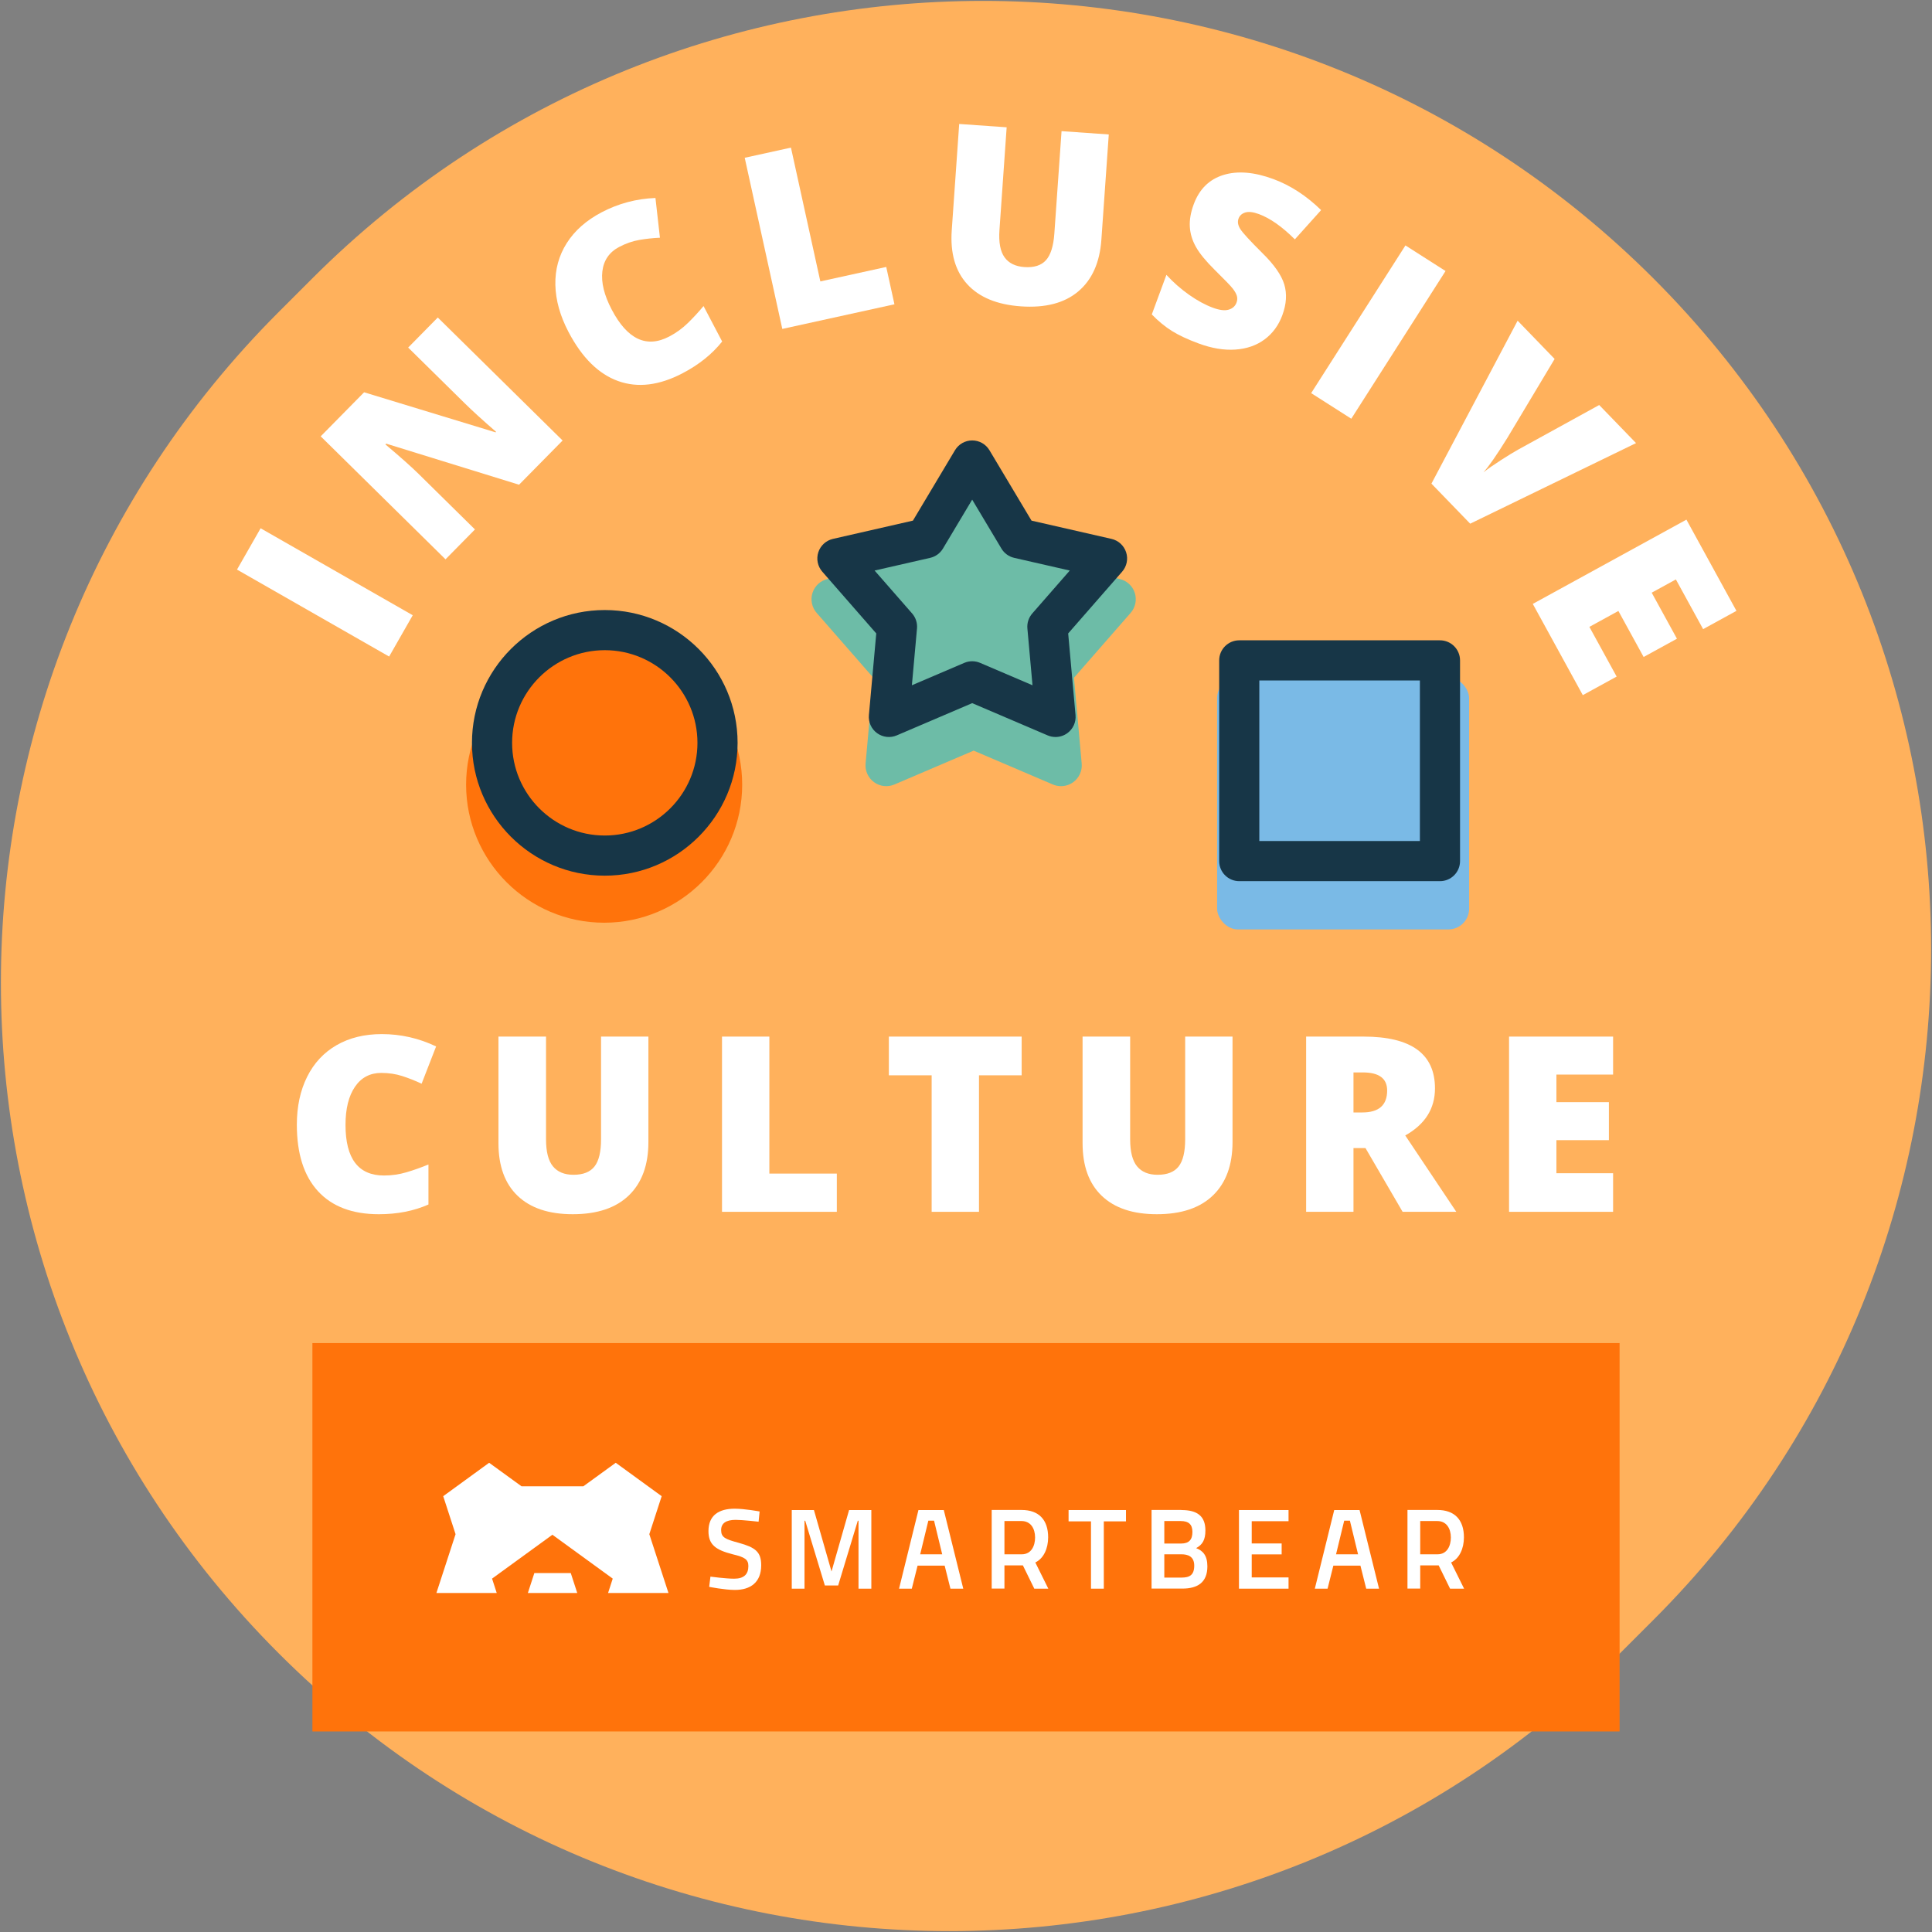 <?xml version="1.0" encoding="UTF-8"?>
<svg id="Layer_1" xmlns="http://www.w3.org/2000/svg" version="1.1" viewBox="0 0 244 244">
  <rect x="0" y="0" width="244" height="244" fill="#808080" stroke="none"/>
  <!-- Generator: Adobe Illustrator 29.3.1, SVG Export Plug-In . SVG Version: 2.1.0 Build 151)  -->
  <defs>
    <style>
      .st0 {
        fill: #ff730b;
      }

      .st1 {
        fill: #fff;
      }

      .st2 {
        fill: #173647;
      }

      .st3 {
        fill: #7abae6;
      }

      .st4 {
        fill: #ffb15c;
      }

      .st5 {
        fill: #6dbca7;
      }
    </style>
  </defs>
  <path class="st4" d="M208.821,204.579l-4.224,4.224c-46.778,46.778-122.621,46.778-169.399,0h0c-46.778-46.778-46.778-122.621,0-169.399l4.231-4.231c46.745-46.745,122.654-46.745,169.399,0h0c46.745,46.745,46.745,122.654,0,169.399l-.007.007Z"/>
  <g>
    <path class="st0" d="M76.299,81.666c-9.613,0-17.433,7.819-17.433,17.433s7.821,17.434,17.433,17.434,17.434-7.821,17.434-17.434-7.821-17.433-17.434-17.433Z"/>
    <path class="st5" d="M143.312,74.866c-.285-.877-1.01-1.54-1.909-1.745l-10.608-2.422-5.58-9.34c-.474-.792-1.328-1.277-2.251-1.277s-1.777.485-2.251,1.277l-5.58,9.34-10.608,2.422c-.899.205-1.624.868-1.909,1.745-.285.878-.087,1.841.519,2.536l7.159,8.192-.976,10.836c-.083.918.323,1.814,1.07,2.356.746.544,1.722.654,2.571.29l10.005-4.276,10.005,4.276c.331.142.681.211,1.03.211.545,0,1.086-.17,1.541-.501.747-.542,1.153-1.437,1.07-2.356l-.976-10.836,7.159-8.192c.607-.695.804-1.658.519-2.536Z"/>
    <rect class="st3" x="153.713" y="85.554" width="31.828" height="31.828" rx="2.622" ry="2.622"/>
  </g>
  <g>
    <rect class="st0" x="39.455" y="169.622" width="165.09" height="49.05"/>
    <path class="st1" d="M95.785,192.179s-2.03-.23-2.87-.23c-1.22,0-1.84.43-1.84,1.29,0,.93.52,1.15,2.22,1.61,2.09.58,2.84,1.13,2.84,2.83,0,2.17-1.36,3.12-3.32,3.12-1.29,0-3.25-.39-3.25-.39l.16-1.29s1.96.26,2.99.26c1.23,0,1.8-.55,1.8-1.59,0-.84-.45-1.13-1.97-1.49-2.15-.55-3.07-1.2-3.07-2.93,0-2,1.32-2.83,3.31-2.83,1.26,0,3.15.35,3.15.35l-.13,1.3-.02-.01h0Z"/>
    <path class="st1" d="M99.995,190.709h2.8l2.22,7.76,2.22-7.76h2.81v9.93h-1.62v-8.58h-.09l-2.48,8.18h-1.68l-2.48-8.18h-.09v8.58h-1.61v-9.93h0Z"/>
    <path class="st1" d="M134.955,190.709h7.25v1.43h-2.8v8.5h-1.62v-8.5h-2.83v-1.43Z"/>
    <path class="st1" d="M149.205,190.709c1.97,0,3.03.74,3.03,2.58,0,1.2-.38,1.8-1.17,2.23.86.33,1.42.94,1.42,2.3,0,2.03-1.23,2.81-3.16,2.81h-3.89v-9.93h3.77v.01ZM147.045,192.099v2.84h2.13c.99,0,1.42-.49,1.42-1.46s-.49-1.38-1.48-1.38h-2.07ZM147.045,196.299v2.94h2.19c1,0,1.59-.32,1.59-1.51s-.84-1.43-1.62-1.43h-2.16Z"/>
    <path class="st1" d="M156.475,190.709h6.26v1.41h-4.65v2.81h3.78v1.38h-3.78v2.91h4.65v1.42h-6.26v-9.93h0Z"/>
    <path class="st1" d="M168.505,190.709h3.2l2.46,9.93h-1.62l-.73-2.91h-3.42l-.73,2.91h-1.61l2.45-9.93h0ZM168.725,196.299h2.79l-1.03-4.25h-.72l-1.03,4.25h-.01Z"/>
    <path class="st1" d="M179.365,197.689v2.94h-1.61v-9.93h3.77c2.19,0,3.36,1.25,3.36,3.46,0,1.41-.57,2.67-1.62,3.17l1.64,3.31h-1.77l-1.44-2.94h-2.33v-.01h0ZM181.525,192.099h-2.16v4.2h2.19c1.22,0,1.68-1.09,1.68-2.12,0-1.13-.55-2.08-1.71-2.08h0Z"/>
    <path class="st1" d="M115.995,190.709h3.2l2.46,9.93h-1.62l-.73-2.91h-3.42l-.73,2.91h-1.61l2.45-9.93h0ZM116.205,196.299h2.79l-1.03-4.25h-.72l-1.03,4.25h-.01Z"/>
    <path class="st1" d="M126.855,197.689v2.94h-1.61v-9.93h3.77c2.19,0,3.36,1.25,3.36,3.46,0,1.41-.57,2.67-1.62,3.17l1.64,3.31h-1.77l-1.44-2.94h-2.33v-.01h0ZM129.015,192.099h-2.16v4.2h2.19c1.22,0,1.68-1.09,1.68-2.12,0-1.13-.55-2.08-1.71-2.08h0Z"/>
    <path class="st1" d="M72.085,198.669h-4.6l-.82,2.52h6.24l-.82-2.52h0ZM84.425,201.189l-2.42-7.43,1.56-4.8-5.8-4.22-4.09,2.97h-7.81l-4.09-2.97-5.8,4.22,1.56,4.8-2.42,7.43h7.62l-.59-1.82,7.62-5.54,7.62,5.54-.59,1.82s7.63,0,7.63,0Z"/>
  </g>
  <g>
    <g>
      <path class="st1" d="M49.145,82.918l-19.213-10.982,2.982-5.218,19.212,10.983-2.981,5.217Z"/>
      <path class="st1" d="M71.056,55.632l-5.503,5.585-16.779-5.186-.096.097c1.881,1.585,3.282,2.83,4.201,3.736l7.105,7.002-3.718,3.773-15.763-15.532,5.481-5.563,16.606,5.059.063-.064c-1.688-1.465-3.014-2.672-3.976-3.621l-7.127-7.022,3.739-3.796,15.764,15.533h.003Z"/>
      <path class="st1" d="M78.209,31.181c-1.259.661-1.971,1.693-2.135,3.096s.23,3.011,1.183,4.824c1.98,3.771,4.403,4.902,7.271,3.396.867-.455,1.645-1.018,2.33-1.686.687-.668,1.352-1.387,1.995-2.158l2.351,4.476c-1.255,1.582-2.914,2.915-4.979,3.999-2.955,1.553-5.674,1.887-8.15.999-2.479-.888-4.569-2.952-6.271-6.195-1.065-2.028-1.621-4.011-1.664-5.949s.436-3.696,1.436-5.276c1.001-1.578,2.469-2.878,4.408-3.896,2.117-1.111,4.382-1.714,6.796-1.808l.567,5.02c-.902.041-1.776.135-2.622.282-.846.148-1.684.44-2.515.877h0Z"/>
      <path class="st1" d="M98.799,41.54l-4.745-21.614,5.839-1.283,3.711,16.898,8.323-1.827,1.036,4.716s-14.164,3.11-14.164,3.11Z"/>
      <path class="st1" d="M140.032,16.982l-.934,13.287c-.202,2.89-1.178,5.069-2.926,6.54-1.746,1.471-4.16,2.098-7.24,1.882-3.01-.212-5.269-1.145-6.775-2.798-1.508-1.653-2.16-3.925-1.957-6.813l.941-13.424,5.994.421-.908,12.955c-.11,1.561.103,2.714.637,3.459.534.746,1.37,1.158,2.508,1.238,1.218.085,2.125-.202,2.724-.863.597-.661.952-1.786,1.063-3.378l.908-12.925,5.965.419Z"/>
      <path class="st1" d="M161.957,39.796c-.475,1.288-1.224,2.31-2.244,3.067-1.022.758-2.251,1.187-3.687,1.286-1.434.1-2.98-.156-4.637-.768-1.383-.51-2.506-1.035-3.372-1.575-.865-.539-1.717-1.238-2.551-2.095l1.845-4.998c.866.943,1.821,1.782,2.862,2.517,1.042.733,2.046,1.279,3.012,1.635.832.308,1.497.389,1.991.243s.826-.445.993-.899c.105-.285.119-.562.041-.832-.077-.271-.248-.579-.515-.924-.265-.346-1.021-1.13-2.269-2.354-1.127-1.115-1.923-2.087-2.387-2.913-.463-.828-.721-1.676-.771-2.544-.052-.868.112-1.813.49-2.836.705-1.913,1.951-3.147,3.737-3.703,1.787-.556,3.896-.386,6.33.513,2.148.793,4.156,2.099,6.024,3.917l-3.317,3.697c-1.611-1.606-3.123-2.669-4.534-3.19-.729-.269-1.306-.336-1.731-.203s-.709.39-.848.768c-.151.408-.075.85.228,1.327s1.229,1.486,2.779,3.026c1.493,1.465,2.416,2.787,2.771,3.967s.275,2.471-.243,3.872h.003,0Z"/>
      <path class="st1" d="M165.592,49.649l11.907-18.653,5.065,3.232-11.905,18.654s-5.067-3.233-5.067-3.233Z"/>
      <path class="st1" d="M201.97,51.152l4.653,4.809-20.947,10.177-4.894-5.058,10.885-20.578,4.673,4.831-5.967,9.964c-1.356,2.183-2.364,3.637-3.027,4.36.558-.44,1.291-.953,2.2-1.537.909-.585,1.637-1.029,2.185-1.335,0,0,10.239-5.633,10.239-5.633Z"/>
      <path class="st1" d="M199.899,87.791l-6.317-11.521,19.403-10.642,6.317,11.52-4.207,2.309-3.442-6.278-3.053,1.675,3.188,5.812-4.207,2.308-3.188-5.813-3.664,2.01,3.444,6.277-4.274,2.344h0Z"/>
    </g>
    <g>
      <path class="st1" d="M48.162,135.502c-1.424,0-2.533.582-3.33,1.748-.798,1.165-1.196,2.772-1.196,4.82,0,4.259,1.62,6.389,4.858,6.389.979,0,1.928-.137,2.846-.409.919-.272,1.842-.601,2.771-.983v5.055c-1.847.818-3.936,1.227-6.267,1.227-3.34,0-5.901-.969-7.682-2.906-1.781-1.938-2.672-4.738-2.672-8.4,0-2.291.432-4.305,1.294-6.04.863-1.735,2.104-3.07,3.724-4.004,1.62-.933,3.524-1.399,5.715-1.399,2.391,0,4.677.52,6.856,1.559l-1.831,4.707c-.818-.383-1.635-.706-2.453-.969-.816-.262-1.695-.393-2.633-.393v-.002h0Z"/>
      <path class="st1" d="M81.889,130.915v13.32c0,2.896-.82,5.139-2.46,6.729-1.641,1.589-4.004,2.384-7.092,2.384-3.018,0-5.336-.771-6.955-2.316-1.62-1.543-2.43-3.764-2.43-6.66v-13.456h6.009v12.987c0,1.564.293,2.699.879,3.406.585.706,1.447,1.059,2.588,1.059,1.221,0,2.106-.35,2.656-1.052.55-.701.825-1.849.825-3.443v-12.957h5.98Z"/>
      <path class="st1" d="M91.186,153.045v-22.13h5.979v17.302h8.521v4.828h-14.501.001Z"/>
      <path class="st1" d="M123.641,153.045h-5.979v-17.24h-5.404v-4.89h16.771v4.89h-5.389v17.24h0Z"/>
      <path class="st1" d="M155.66,130.915v13.32c0,2.896-.82,5.139-2.46,6.729-1.641,1.589-4.004,2.384-7.092,2.384-3.018,0-5.336-.771-6.955-2.316-1.62-1.543-2.43-3.764-2.43-6.66v-13.456h6.009v12.987c0,1.564.293,2.699.879,3.406.585.706,1.447,1.059,2.588,1.059,1.221,0,2.106-.35,2.656-1.052.55-.701.825-1.849.825-3.443v-12.957h5.98Z"/>
      <path class="st1" d="M170.936,144.992v8.053h-5.979v-22.13h7.251c6.014,0,9.021,2.18,9.021,6.539,0,2.563-1.252,4.546-3.754,5.948l6.447,9.643h-6.781l-4.691-8.053h-1.514ZM170.936,140.496h1.119c2.09,0,3.134-.923,3.134-2.77,0-1.523-1.024-2.285-3.073-2.285h-1.18v5.055h0Z"/>
      <path class="st1" d="M203.724,153.045h-13.139v-22.13h13.139v4.798h-7.159v3.482h6.629v4.798h-6.629v4.178h7.159v4.874h0Z"/>
    </g>
  </g>
  <g>
    <path class="st2" d="M76.38,110.592c-9.249,0-16.774-7.525-16.774-16.774s7.525-16.774,16.774-16.774,16.774,7.525,16.774,16.774-7.525,16.774-16.774,16.774ZM76.38,82.114c-6.454,0-11.704,5.25-11.704,11.704s5.25,11.704,11.704,11.704,11.704-5.25,11.704-11.704-5.25-11.704-11.704-11.704Z"/>
    <path class="st2" d="M133.304,93.078c-.338,0-.677-.067-.996-.204l-9.525-4.071-9.526,4.071c-.818.352-1.764.244-2.486-.28s-1.114-1.39-1.034-2.278l.929-10.317-6.816-7.801c-.587-.672-.777-1.603-.502-2.451s.978-1.489,1.847-1.688l10.101-2.306,5.313-8.893c.457-.767,1.283-1.235,2.176-1.235s1.719.469,2.176,1.235l5.313,8.893,10.101,2.306c.869.199,1.571.84,1.847,1.688s.085,1.779-.502,2.451l-6.816,7.801.928,10.317c.08.889-.312,1.754-1.034,2.278-.44.32-.964.484-1.49.484h-.004ZM110.458,72.056l4.738,5.422c.455.521.678,1.206.615,1.896l-.646,7.171,6.621-2.83c.637-.271,1.355-.271,1.992,0l6.62,2.83-.645-7.171c-.062-.689.16-1.374.615-1.896l4.738-5.422-7.021-1.603c-.675-.154-1.257-.577-1.611-1.172l-3.693-6.181-3.693,6.181c-.354.595-.937,1.018-1.611,1.172l-7.021,1.603s.002,0,.002,0Z"/>
    <path class="st2" d="M181.859,111.286h-25.349c-1.4,0-2.535-1.135-2.535-2.535v-25.348c0-1.4,1.135-2.535,2.535-2.535h25.349c1.4,0,2.535,1.135,2.535,2.535v25.348c0,1.4-1.135,2.535-2.535,2.535ZM159.045,106.215h20.278v-20.277h-20.278v20.277Z"/>
  </g>
</svg>